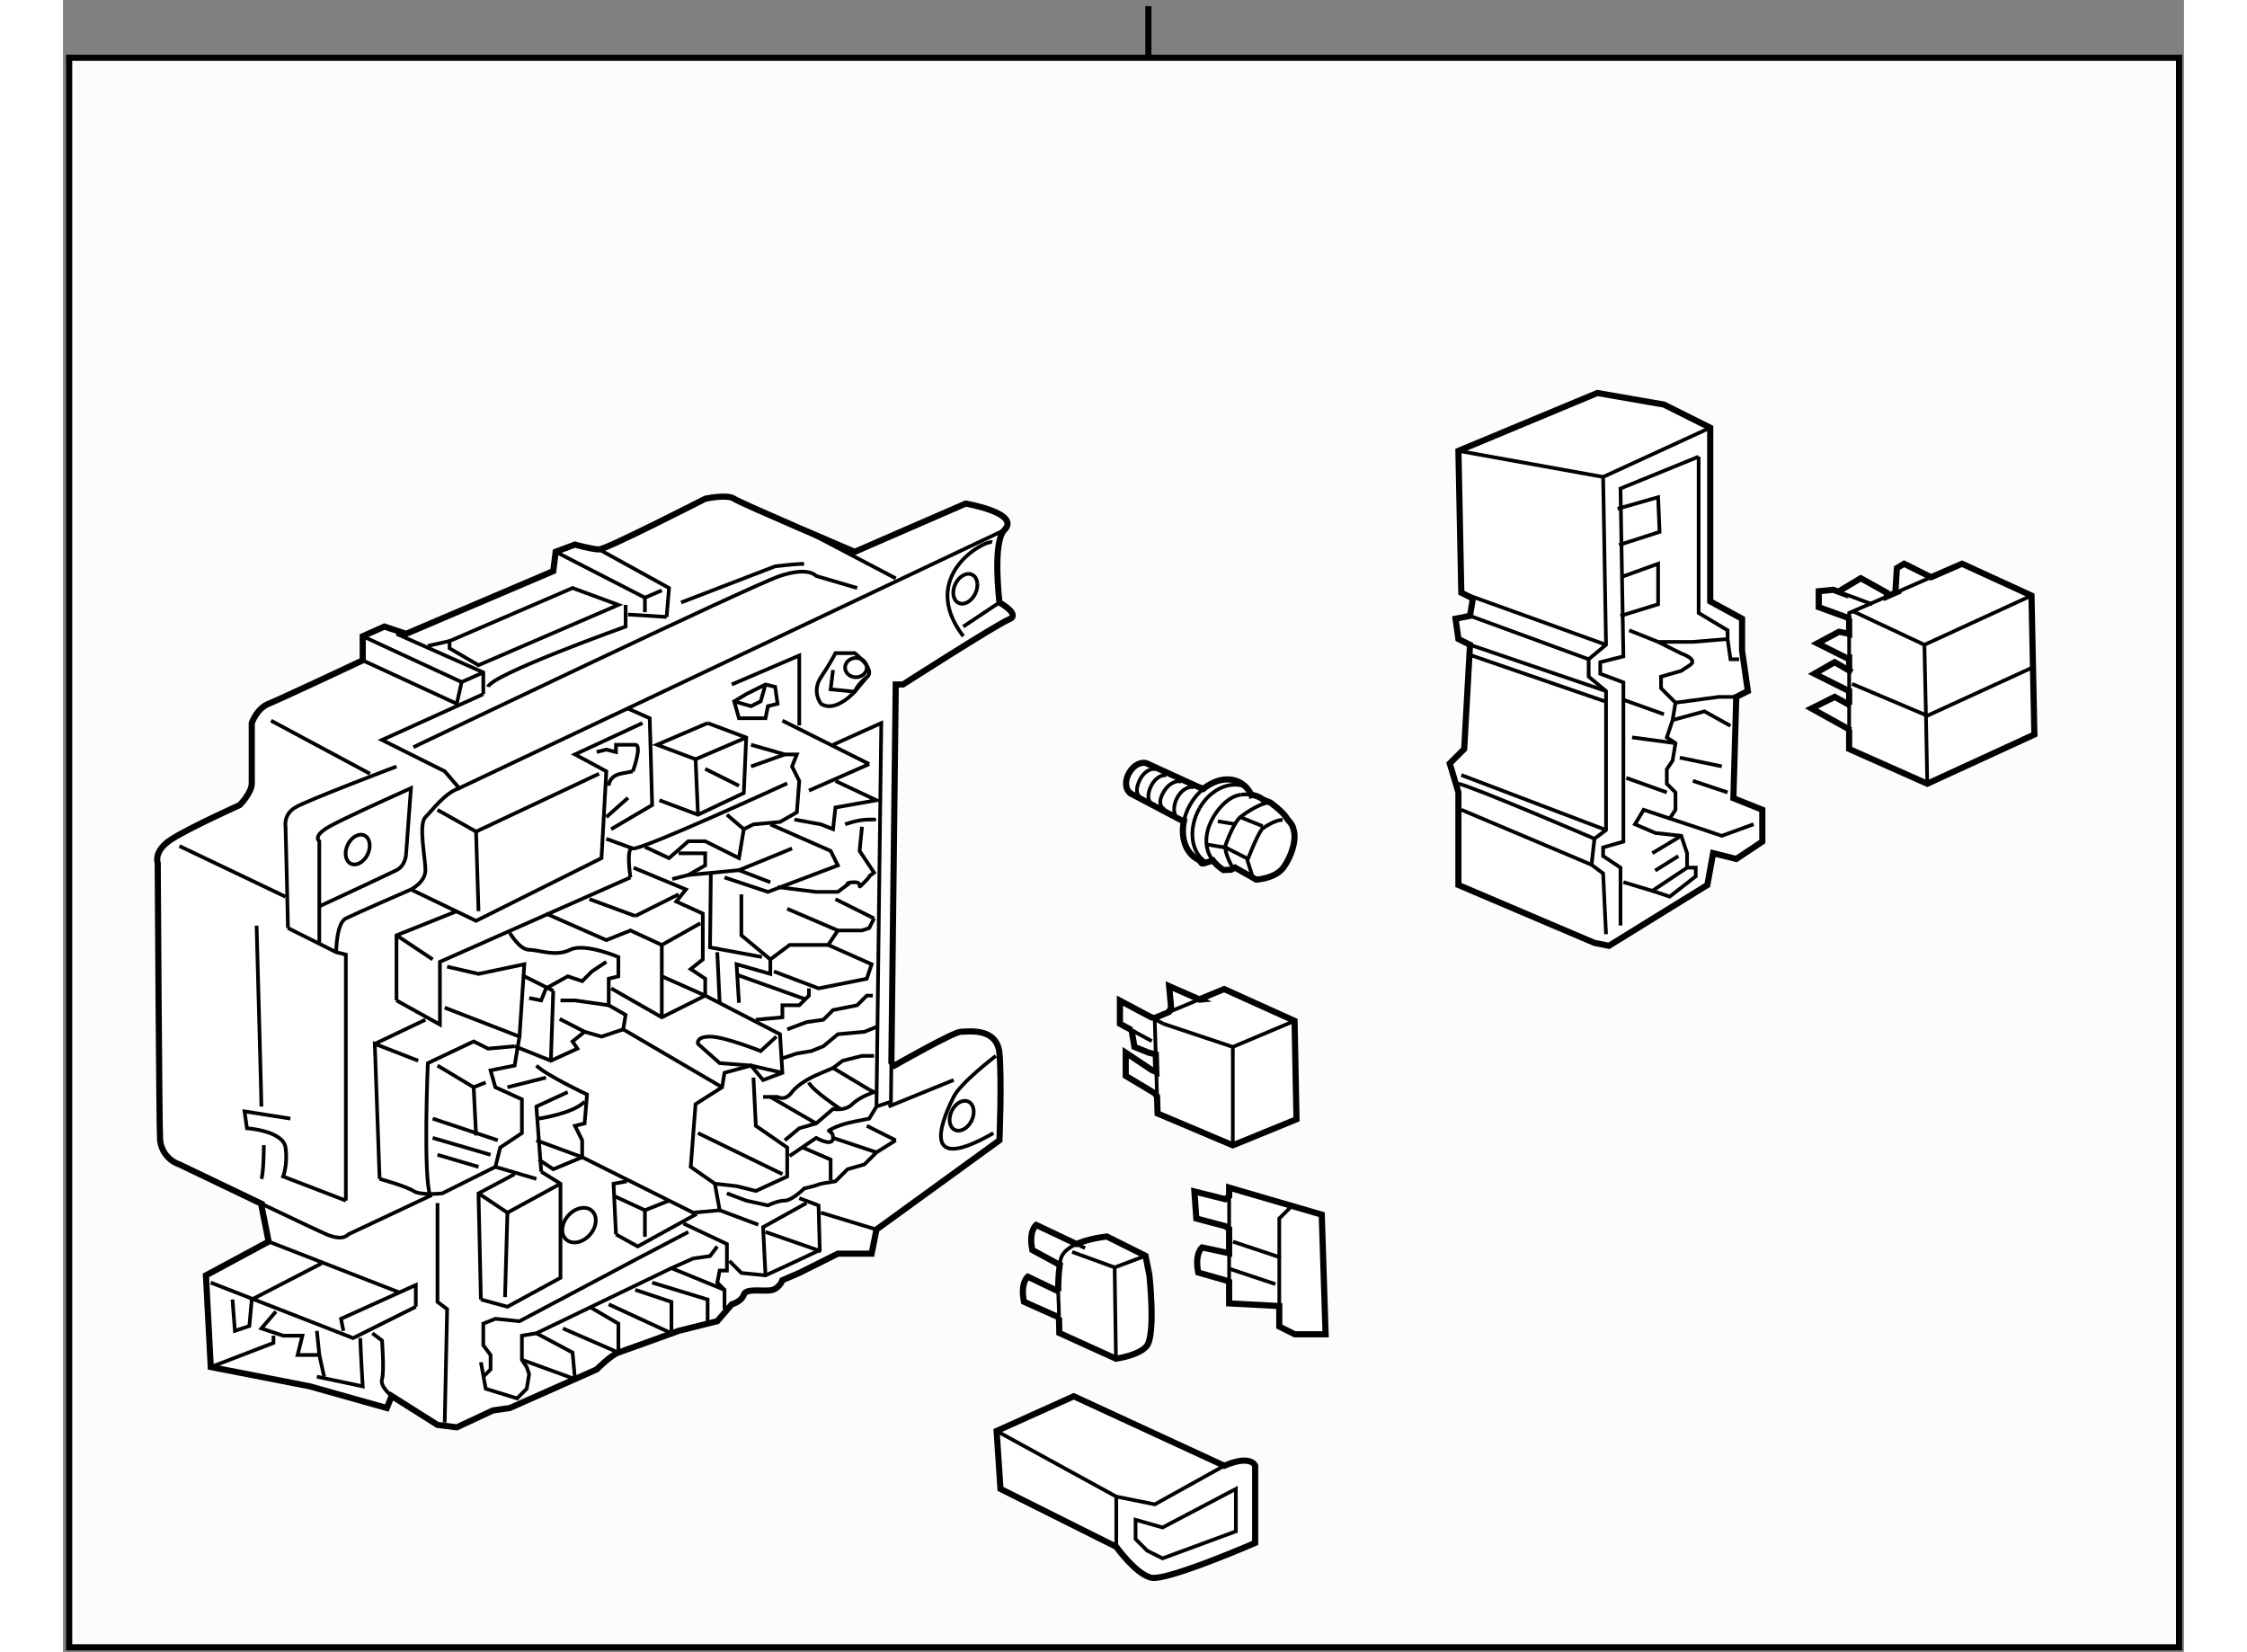 <?xml version="1.0" encoding="utf-8"?>
<!-- Generator: Adobe Illustrator 15.1.0, SVG Export Plug-In . SVG Version: 6.00 Build 0)  -->
<!DOCTYPE svg PUBLIC "-//W3C//DTD SVG 1.1//EN" "http://www.w3.org/Graphics/SVG/1.1/DTD/svg11.dtd">
<svg version="1.1" xmlns="http://www.w3.org/2000/svg" xmlns:xlink="http://www.w3.org/1999/xlink" x="0px" y="0px" width="244.8px"
	 height="180px" viewBox="36.066 27.898 172.566 134.427" enable-background="new 0 0 244.8 180" xml:space="preserve">
	
<rect x="36.066" y="27.898" width="172.566" height="134.427" fill="#808080" stroke="none"/>
	
<g><rect x="36.566" y="32.599" fill="#FCFCFC" stroke="#000000" stroke-width="0.5" width="171.666" height="129.326"></rect><line fill="#FCFCFC" stroke="#000000" stroke-width="0.5" x1="124.374" y1="28.398" x2="124.374" y2="32.395"></line></g><g><polygon fill="#FFFFFF" stroke="#000000" stroke-width="0.5" points="187.747,74.708 185.863,73.766 185.274,74.119 
			185.156,76.003 185.246,76.088 184.455,76.433 184.45,76.121 182.331,74.943 180.564,76.003 180.626,76.083 180.094,75.885 
			178.916,76.003 178.916,77.298 181.507,78.24 181.389,78.197 181.389,79.483 181.153,79.417 180.564,79.3 178.799,80.242 
			181.153,81.419 181.389,81.402 181.389,82.459 181.624,82.597 180.212,81.772 178.563,82.714 181.389,84.127 181.389,83.911 
			181.389,85.24 181.507,85.305 180.212,84.598 178.328,85.54 181.507,87.306 181.389,87.241 181.389,88.837 187.747,91.663 
			196.46,87.66 196.337,81.772 196.225,76.356 190.573,73.766 188.061,74.861 		"></polygon><line fill="none" stroke="#000000" stroke-width="0.3" x1="185.246" y1="76.088" x2="188.061" y2="74.861"></line><polyline fill="none" stroke="#000000" stroke-width="0.3" points="181.389,78.197 181.389,77.769 184.455,76.433 		"></polyline><line fill="none" stroke="#000000" stroke-width="0.3" x1="181.389" y1="81.402" x2="181.389" y2="79.483"></line><line fill="none" stroke="#000000" stroke-width="0.3" x1="181.389" y1="83.911" x2="181.389" y2="82.459"></line><line fill="none" stroke="#000000" stroke-width="0.3" x1="181.389" y1="87.241" x2="181.389" y2="85.24"></line><line fill="none" stroke="#000000" stroke-width="0.3" x1="183.272" y1="77.063" x2="180.626" y2="76.083"></line><polyline fill="none" stroke="#000000" stroke-width="0.3" points="181.742,77.651 187.512,80.359 187.641,86.239 187.747,91.663 
					"></polyline><line fill="none" stroke="#000000" stroke-width="0.3" x1="196.225" y1="76.356" x2="187.512" y2="80.359"></line><polyline fill="none" stroke="#000000" stroke-width="0.3" points="181.624,83.539 187.747,86.129 196.225,82.243 		"></polyline></g><g><path fill="#FFFFFF" stroke="#000000" stroke-width="0.5" d="M112.026,144.327l0.314,4.71l9.419,4.71c0,0,1.569,2.197,2.825,2.512
			c1.256,0.313,8.478-2.826,8.478-2.826v-6.279c0,0-0.314-0.942-2.512,0l-12.245-5.651L112.026,144.327L112.026,144.327z"></path><polyline fill="none" stroke="#000000" stroke-width="0.3" points="121.76,153.747 121.76,149.665 124.898,150.293 
			130.551,147.153 		"></polyline><line fill="none" stroke="#000000" stroke-width="0.3" x1="112.026" y1="144.327" x2="121.76" y2="149.665"></line><polygon fill="none" stroke="#000000" stroke-width="0.3" points="131.492,152.491 131.492,149.037 125.527,152.177 
			123.329,151.549 123.329,153.119 124.271,154.061 125.527,154.688 		"></polygon></g><g><path fill="#FFFFFF" stroke="#000000" stroke-width="0.5" d="M118.53,129.117l-3.286-1.556c0,0-0.628,0.471-0.314,2.041
			l2.409,1.305l-0.187-0.027c-0.099,0.723-0.119,1.487-0.114,2.079l0.09,0.043l-2.563-1.231c0,0-0.628,0.472-0.314,2.041
			l2.877,1.285l-0.027-0.013l0.027,1.269l4.606,2.09c0,0,1.901-0.26,2.512-1.045c0.731-0.941,0.209-5.754,0.209-5.754l-0.314-1.57
			l-3.14-1.569c0,0-1.159,0.105-2.196,0.499L118.53,129.117z"></path><path fill="none" stroke="#000000" stroke-width="0.3" d="M117.038,132.959c0.006,0.612,0.039,1.039,0.039,1.039l0.024,1.086"></path><path fill="none" stroke="#000000" stroke-width="0.3" d="M118.805,129.003c-0.752,0.286-1.44,0.725-1.572,1.385
			c-0.032,0.16-0.059,0.325-0.082,0.492"></path><polyline fill="none" stroke="#000000" stroke-width="0.3" points="118.175,129.76 121.629,131.016 121.734,138.442 		"></polyline><line fill="none" stroke="#000000" stroke-width="0.3" x1="124.141" y1="130.073" x2="121.629" y2="131.016"></line><line fill="none" stroke="#000000" stroke-width="0.3" x1="119.223" y1="129.445" x2="118.53" y2="129.117"></line></g><g><path fill="#FFFFFF" stroke="#000000" stroke-width="0.5" d="M133.704,92.958c0,0-0.322-0.3-0.967-0.398l0.105,0.256
			c-0.184-0.528-0.518-0.965-0.988-1.235c-0.897-0.507-2.063-0.271-3.013,0.504l-0.521-0.213l-4.072-1.863l0,0
			c-0.454-0.176-1.072,0.139-1.432,0.752c-0.39,0.66-0.332,1.408,0.123,1.676l-0.151-0.055l4.205,2.219l0.275,0.082
			c-0.277,1.315,0.109,2.565,1.081,3.112c0.552,0.313,0.125,0.482,0.771,0.277l0.5-0.169c0.214,0.28,0.497,0.546,0.861,0.784
			l0.628-0.03l0.314-0.173l1.729,0.981c0,0,1.573-0.077,2.227-1.009c0.653-0.922,1.002-2.116,0.854-2.867
			c-0.145-0.751-0.362-0.742-0.659-1.207c-0.291-0.469-1.281-1.189-1.281-1.189L133.704,92.958z"></path><path fill="none" stroke="#000000" stroke-width="0.3" d="M127.268,94.683c0.092-0.438,0.258-0.884,0.5-1.313
			c0.292-0.518,0.663-0.952,1.074-1.286"></path><path fill="none" stroke="#000000" stroke-width="0.3" d="M123.916,92.897c-0.485-0.211-0.621-0.694-0.301-1.424
			c0.294-0.691,0.883-1.108,1.352-0.986"></path><path fill="none" stroke="#000000" stroke-width="0.3" d="M124.884,93.442c-0.491-0.192-0.661-0.667-0.371-1.414
			c0.274-0.699,0.843-1.137,1.319-1.035"></path><path fill="none" stroke="#000000" stroke-width="0.3" d="M125.71,93.771c-0.458-0.268-0.498-0.761-0.09-1.455
			c0.379-0.641,1.016-0.983,1.466-0.809"></path><path fill="none" stroke="#000000" stroke-width="0.3" d="M126.908,94.616c-0.475-0.226-0.582-0.996-0.239-1.721
			c0.321-0.674,0.925-1.069,1.391-0.934"></path><path fill="none" stroke="#000000" stroke-width="0.3" d="M129.119,98.072c-1.285-0.728-1.549-2.713-0.581-4.423"></path><path fill="none" stroke="#000000" stroke-width="0.3" d="M128.538,93.649c0.915-1.624,2.688-2.349,3.961-1.627"></path><path fill="none" stroke="#000000" stroke-width="0.3" d="M131.176,98.394c0,0-0.632-1.121-0.536-1.697
			c0,0,0.573-1.715,1.207-2.317c0,0,1.528-1.196,2.445-1.186"></path><path fill="none" stroke="#000000" stroke-width="0.3" d="M132.825,99.152l-0.395-1.249c0,0,0.731-1.943,1.189-2.559
			c0,0,1.06-0.787,1.683-0.729"></path><polyline fill="none" stroke="#000000" stroke-width="0.3" points="129.112,96.607 130.68,96.863 132.394,97.735 		"></polyline><line fill="none" stroke="#000000" stroke-width="0.3" x1="131.847" y1="94.379" x2="133.672" y2="95.119"></line><path fill="none" stroke="#000000" stroke-width="0.3" d="M131.908,92.557c-0.14,0.018-0.291,0.054-0.454,0.111
			c-1.354,0.478-3.318,3.271-1.835,5.235"></path><path fill="none" stroke="#000000" stroke-width="0.3" d="M132.737,92.56c-0.234-0.035-0.511-0.044-0.829-0.003"></path><line fill="none" stroke="#000000" stroke-width="0.3" x1="130.024" y1="94.721" x2="131.467" y2="94.959"></line></g><g><path fill="#FFFFFF" stroke="#000000" stroke-width="0.5" d="M103.463,114.319l0.355-30.731h0.589c0,0,7.653-4.906,8.634-5.298
			c0.981-0.393-0.785-1.374-0.785-1.374s-0.588-4.906,0.393-5.887c1.387-1.387-3.14-2.159-3.14-2.159l-9.027,3.925
			c0,0-9.223-3.925-9.812-4.317c-0.588-0.393-2.354,0-2.354,0s-8.046,4.121-8.635,4.121c-0.588,0-1.962-0.393-1.962-0.393
			l-1.57,0.589l-0.196,1.57l-11.971,5.102l-1.766-0.589l-1.766,0.785v1.962c0,0-6.672,3.14-7.653,3.532
			c-0.981,0.393-1.374,1.57-1.374,1.57s0,4.121,0,4.905c0,0.785-0.981,1.767-0.981,1.767s-3.925,1.766-5.495,2.747
			s-1.177,1.963-1.177,1.963s0.123,21.983,0.196,22.566c0.196,1.57,1.57,1.963,1.57,1.963s3.464,1.668,6.688,3.206l-0.016,0.13
			l0.588,2.943l-5.102,2.747l0.393,7.457l8.046,1.57l0,0l6.279,1.766l0.393-0.98l3.729,2.354l1.57,0.196l2.943-1.374l1.374-0.196
			l7.065-3.14c0,0,1.177-1.178,1.766-1.373c0.588-0.196,4.906-1.767,4.906-1.767l3.14-0.785l1.177-1.373
			c0,0,0.785-0.196,0.981-0.785s1.766-0.196,2.355-0.393c0.588-0.196,0.785-0.785,0.785-0.785l1.374-0.589l3.14-1.569h2.747
			l0.393-1.963l10.008-7.261c0,0,0.196-4.905,0-7.064c-0.196-2.158-2.551-1.766-3.14-1.766s-5.396,2.747-5.396,2.747
			L103.463,114.319z"></path><line fill="none" stroke="#000000" stroke-width="0.3" x1="89.493" y1="126.367" x2="92.633" y2="127.544"></line><line fill="none" stroke="#000000" stroke-width="0.3" x1="93.222" y1="128.133" x2="97.735" y2="129.703"></line><line fill="none" stroke="#000000" stroke-width="0.3" x1="56.722" y1="136.179" x2="56.918" y2="138.141"></line><line fill="none" stroke="#000000" stroke-width="0.3" x1="97.735" y1="126.563" x2="102.249" y2="127.937"></line><polyline fill="none" stroke="#000000" stroke-width="0.3" points="83.213,86.728 77.719,89.279 80.27,90.653 79.877,97.717 
			69.673,102.818 64.375,100.268 		"></polyline><path fill="none" stroke="#000000" stroke-width="0.3" d="M67.122,109.883l6.083,2.355l-0.393,2.354l-1.962,0.393l0.393,1.374
			l2.159,0.98v2.748l-1.766,1.177l-0.393,1.57l-4.317,2.158c0,0-1.766,0.196-2.355-0.196s-2.748-0.981-2.748-0.981"></path><path fill="none" stroke="#000000" stroke-width="0.3" d="M72.42,103.8c0,0,0.785,1.374,1.57,1.374c0.785,0,2.158,0.589,3.336,0
			c1.177-0.589,3.925,0.589,3.925,0.589v1.569l-0.785,0.196v2.158l1.374,0.785l-0.196,1.178l-1.766,0.589l-1.374-0.393l-0.981,0.785
			l0.392,0.588l-2.158,0.981l-2.944-1.178"></path><polyline fill="none" stroke="#000000" stroke-width="0.3" points="80.663,108.313 84.784,110.668 84.784,110.668 88.316,108.902 
			88.316,107.528 87.138,106.743 88.12,105.958 88.12,102.23 85.961,101.249 86.746,100.268 82.494,98.502 		"></polyline><line fill="none" stroke="#000000" stroke-width="0.3" x1="82.625" y1="102.426" x2="86.157" y2="100.66"></line><polyline fill="none" stroke="#000000" stroke-width="0.3" points="92.24,115.574 92.437,119.499 94.988,121.265 94.988,123.62 
			92.437,124.797 90.867,124.404 89.101,124.208 		"></polyline><polyline fill="none" stroke="#000000" stroke-width="0.3" points="95.969,125.386 97.539,125.975 97.637,129.604 95.772,130.488 
			93.222,131.665 91.259,131.469 90.278,130.488 		"></polyline><path fill="none" stroke="#000000" stroke-width="0.3" d="M74.579,114.593c0.785,0.785,4.121,2.354,4.121,2.354l-0.196,2.355
			l-0.785,0.196l0.588,1.177v1.374l-2.354,0.981l-1.178-0.785"></path><polyline fill="none" stroke="#000000" stroke-width="0.3" points="77.13,116.751 74.579,117.929 74.972,123.228 		"></polyline><polyline fill="none" stroke="#000000" stroke-width="0.3" points="74.972,123.228 76.542,124.208 76.542,131.861 72.225,134.217 
			70.066,133.628 		"></polyline><polyline fill="none" stroke="#000000" stroke-width="0.3" points="70.066,138.729 70.458,140.889 73.009,141.673 73.794,140.889 
			73.991,139.711 73.794,139.122 73.402,138.533 73.402,136.571 74.579,136.375 85.568,131.076 87.334,130.292 88.708,130.096 
			89.297,129.311 		"></polyline><polyline fill="none" stroke="#000000" stroke-width="0.3" points="82.036,85.551 83.802,86.335 83.999,93.399 80.663,95.361 		
			"></polyline><polyline fill="none" stroke="#000000" stroke-width="0.3" points="88.512,86.728 91.652,87.905 91.456,92.418 87.727,94.185 
			84.587,93.007 		"></polyline><polyline fill="none" stroke="#000000" stroke-width="0.3" points="87.727,94.185 87.531,89.671 91.652,87.905 		"></polyline><polyline fill="none" stroke="#000000" stroke-width="0.3" points="93.614,94.97 98.52,97.128 99.109,98.306 93.418,100.464 
			89.886,99.286 		"></polyline><polyline fill="none" stroke="#000000" stroke-width="0.3" points="92.044,88.494 94.792,89.279 95.772,89.279 95.38,90.26 
			95.969,91.438 95.772,93.988 94.399,94.773 92.24,94.97 91.456,95.361 90.082,94.185 		"></polyline><line fill="none" stroke="#000000" stroke-width="0.3" x1="96.754" y1="92.222" x2="101.66" y2="90.064"></line><polyline fill="none" stroke="#000000" stroke-width="0.3" points="98.913,91.438 102.249,93.007 98.913,93.596 98.716,95.361 
			97.735,94.97 95.577,94.577 		"></polyline><polyline fill="none" stroke="#000000" stroke-width="0.3" points="91.259,100.66 91.259,103.996 93.614,105.958 93.614,107.136 
			90.867,106.351 91.063,109.49 		"></polyline><path fill="none" stroke="#000000" stroke-width="0.3" d="M93.025,117.144h1.177c0,0,0.589,0.393,1.178-0.393
			c0.588-0.784,1.962-1.373,1.962-1.373l1.374-0.589l0.785-0.589l1.57-0.393h0.981"></path><polyline fill="none" stroke="#000000" stroke-width="0.3" points="94.988,111.649 96.558,111.061 97.931,110.864 98.716,110.079 
			99.697,109.883 100.679,109.687 101.463,108.902 101.954,108.902 		"></polyline><path fill="none" stroke="#000000" stroke-width="0.3" d="M52.225,125.845c2.415,1.152,4.694,2.232,5.282,2.484
			c1.374,0.589,1.766,0,1.766,0l6.672-3.14c-0.589-1.569-0.196-10.793-0.196-10.793l3.729-1.766l1.177,0.588l2.159-0.196"></path><path fill="none" stroke="#000000" stroke-width="0.3" d="M95.184,121.951l2.159-1.472c0,0,1.374,0.785,1.374,0
			c0-0.784-0.785-0.392,0-0.784c0.785-0.393,1.962-0.589,1.962-0.589l0.981-0.196l0.589-0.981l1.177-0.393l0.037-3.217"></path><path fill="none" stroke="#000000" stroke-width="0.3" d="M94.203,100.071l3.14,0.393h0.785h0.981l0.785-0.589
			c0,0-0.196-0.196,0.589-0.196c0.785,0,0,0.785,0.785,0c0.785-0.785,0-0.196,0.785-0.785l0,0l-1.177-1.766l0.196-1.963"></path><path fill="none" stroke="#000000" stroke-width="0.3" d="M93.614,105.958l1.57-1.177c0,0,0.196,0,0.981,0
			c0.785,0,2.159,0,2.159,0l0.785-1.178h0.785h1.177l0.589-0.196l0.393-0.785"></path><path fill="none" stroke="#000000" stroke-width="0.3" d="M103.818,120.676l-1.57,0.981l-0.981,0.981l-1.374,0.393l-0.981,0.98
			l-1.178,0.196l-0.588,0.196l-0.785,0.196c0,0-0.981,0.981-1.57,0.981s-1.374,0.393-1.374,0.393l-1.766-0.393l-1.57-0.589"></path><path fill="none" stroke="#000000" stroke-width="0.3" d="M111.962,113.808c0,0-2.845,2.159-3.434,3.336
			c-0.588,1.178-3.238,6.672,3.238,2.944"></path><polyline fill="none" stroke="#000000" stroke-width="0.3" points="95.969,86.924 95.969,81.233 90.474,83.588 		"></polyline><path fill="none" stroke="#000000" stroke-width="0.3" d="M82.232,99.286c0,0-0.393-2.551,0.196-2.354s12.559-5.299,12.559-5.299"></path><polyline fill="none" stroke="#000000" stroke-width="0.3" points="79.681,72.599 85.372,75.739 85.176,78.094 		"></polyline><polyline fill="none" stroke="#000000" stroke-width="0.3" points="63.198,79.467 70.262,82.607 70.262,84.373 		"></polyline><path fill="none" stroke="#000000" stroke-width="0.3" d="M54.367,103.407c0-0.589-0.196-8.242-0.196-8.242
			s-0.196-0.98,0.785-1.569c0.981-0.589,8.242-3.335,8.242-3.335"></path><polyline fill="none" stroke="#000000" stroke-width="0.3" points="87.629,126.661 82.821,129.311 81.055,128.329 		"></polyline><polyline fill="none" stroke="#000000" stroke-width="0.3" points="93.222,131.665 93.025,127.74 96.558,125.778 		"></polyline><polyline fill="none" stroke="#000000" stroke-width="0.3" points="84.784,110.668 84.784,104.781 87.923,103.015 		"></polyline><polygon fill="none" stroke="#000000" stroke-width="0.3" points="69.87,82.019 81.251,77.112 77.523,75.739 67.515,80.056 
			67.515,80.645 		"></polygon><path fill="none" stroke="#000000" stroke-width="0.3" d="M111.668,72.01c-0.589-0.196-6.083,2.748-2.355,7.653"></path><line fill="none" stroke="#000000" stroke-width="0.3" x1="45.537" y1="96.735" x2="54.171" y2="100.856"></line><line fill="none" stroke="#000000" stroke-width="0.3" x1="52.993" y1="86.532" x2="61.039" y2="90.849"></line><polyline fill="none" stroke="#000000" stroke-width="0.3" points="54.367,103.407 58.292,105.37 59.077,105.566 59.077,125.582 
			59.077,125.582 		"></polyline><path fill="none" stroke="#000000" stroke-width="0.3" d="M56.918,104.585c0-1.963,0-8.242,0-8.242s-0.589-0.393,0.785-1.178
			c1.045-0.596,4.366-2.104,5.891-2.788c0.479-0.216,0.781-0.352,0.781-0.352l-0.393,5.299c0,0,0,0.981-0.785,1.373
			c-0.785,0.393-6.28,2.944-6.28,2.944"></path><polyline fill="none" stroke="#000000" stroke-width="0.3" points="63.198,109.295 66.73,111.257 66.73,106.154 82.232,99.286 		
			"></polyline><polyline fill="none" stroke="#000000" stroke-width="0.3" points="68.104,102.034 63.198,103.996 63.198,109.295 		"></polyline><polyline fill="none" stroke="#000000" stroke-width="0.3" points="80.27,106.154 79.093,106.939 78.308,107.725 77.13,107.332 
			75.364,108.313 74.972,109.295 73.991,109.099 		"></polyline><polyline fill="none" stroke="#000000" stroke-width="0.3" points="73.206,112.238 73.598,106.351 69.87,107.136 67.318,106.547 
					"></polyline><path fill="none" stroke="#000000" stroke-width="0.3" d="M52.208,117.929c0-0.589-0.393-14.718-0.393-14.718"></path><path fill="none" stroke="#000000" stroke-width="0.3" d="M54.563,118.91l-3.728-0.589l0.196,1.374c0,0,2.944,0.196,3.14,1.569
			c0.196,1.374-0.196,2.355-0.196,2.355l5.102,1.962"></path><path fill="none" stroke="#000000" stroke-width="0.3" d="M52.208,123.815c0.196-0.588,0.196-2.747,0.196-2.747"></path><path fill="none" stroke="#000000" stroke-width="0.3" d="M58.292,105.37c0,0,0-2.355,0.785-2.748
			c0.785-0.392,5.298-2.354,5.298-2.354s1.177-0.589,1.177-1.57c0-0.98-0.588-3.728,0-4.316c0.589-0.589,1.57-1.963,2.748-2.355"></path><path fill="none" stroke="#000000" stroke-width="0.3" d="M100.679,75.739l-3.336-0.981c0,0-0.589-0.785-2.944,0
			C92.044,75.542,64.571,88.69,64.571,88.69"></path><path fill="none" stroke="#000000" stroke-width="0.3" d="M86.354,76.916l7.653-2.943c0,0,1.57-0.196,2.355-0.196"></path><line fill="none" stroke="#000000" stroke-width="0.3" x1="103.818" y1="74.954" x2="95.969" y2="70.833"></line><polyline fill="none" stroke="#000000" stroke-width="0.3" points="70.262,84.373 62.02,88.102 67.122,90.653 68.3,92.025 
			112.649,71.029 		"></polyline><polyline fill="none" stroke="#000000" stroke-width="0.3" points="66.534,93.792 69.673,95.558 69.87,102.034 		"></polyline><line fill="none" stroke="#000000" stroke-width="0.3" x1="63.198" y1="103.996" x2="66.141" y2="105.958"></line><polyline fill="none" stroke="#000000" stroke-width="0.3" points="64.964,114.2 61.432,112.827 61.824,123.815 		"></polyline><line fill="none" stroke="#000000" stroke-width="0.3" x1="65.552" y1="110.864" x2="61.432" y2="112.827"></line><polyline fill="none" stroke="#000000" stroke-width="0.3" points="75.364,102.23 80.27,104.389 82.232,103.604 84.784,104.781 		
			"></polyline><line fill="none" stroke="#000000" stroke-width="0.3" x1="66.534" y1="114.593" x2="69.477" y2="116.359"></line><line fill="none" stroke="#000000" stroke-width="0.3" x1="66.141" y1="118.91" x2="71.439" y2="120.676"></line><line fill="none" stroke="#000000" stroke-width="0.3" x1="66.141" y1="120.479" x2="70.851" y2="121.854"></line><line fill="none" stroke="#000000" stroke-width="0.3" x1="66.534" y1="121.854" x2="69.87" y2="122.835"></line><line fill="none" stroke="#000000" stroke-width="0.3" x1="76.476" y1="110.801" x2="78.504" y2="111.846"></line><line fill="none" stroke="#000000" stroke-width="0.3" x1="75.953" y1="108.51" x2="75.757" y2="114.2"></line><line fill="none" stroke="#000000" stroke-width="0.3" x1="73.598" y1="107.332" x2="75.953" y2="108.51"></line><line fill="none" stroke="#000000" stroke-width="0.3" x1="80.27" y1="96.146" x2="82.429" y2="96.932"></line><polyline fill="none" stroke="#000000" stroke-width="0.3" points="83.41,96.802 85.372,97.717 86.942,96.343 88.316,96.343 
			91.063,97.717 91.456,95.361 		"></polyline><line fill="none" stroke="#000000" stroke-width="0.3" x1="94.988" y1="101.838" x2="99.109" y2="103.604"></line><polyline fill="none" stroke="#000000" stroke-width="0.3" points="92.437,110.864 94.595,110.668 94.595,109.687 95.969,109.687 
			96.754,108.902 96.754,108.313 		"></polyline><line fill="none" stroke="#000000" stroke-width="0.3" x1="98.716" y1="120.479" x2="102.249" y2="121.657"></line><polyline fill="none" stroke="#000000" stroke-width="0.3" points="96.263,121.265 98.52,122.246 98.52,123.914 		"></polyline><line fill="none" stroke="#000000" stroke-width="0.3" x1="88.316" y1="90.457" x2="91.063" y2="91.829"></line><polyline fill="none" stroke="#000000" stroke-width="0.3" points="88.512,86.728 84.391,88.494 87.531,89.671 		"></polyline><polygon fill="none" stroke="#000000" stroke-width="0.3" points="90.67,84.962 91.652,84.373 93.222,83.588 94.006,83.785 
			94.203,85.158 93.418,85.354 93.222,86.335 92.24,86.335 91.063,86.335 		"></polygon><path fill="none" stroke="#000000" stroke-width="0.3" d="M97.735,85.158c0,0-0.785-0.981,0-2.159
			c0.785-1.177,1.178-1.962,1.178-1.962h1.57c0,0,1.766,1.374,0.981,1.962c-0.785,0.589-0.981,1.177-0.981,1.177
			S98.913,85.943,97.735,85.158z"></path><path fill="none" stroke="#000000" stroke-width="0.3" d="M94.104,112.238l-1.275,1.177c0,0-2.943-1.177-4.121-1.177
			c-1.177,0-0.981,0.589-0.981,0.589l1.766,1.569l2.551,0.196l2.551,0.589"></path><polyline fill="none" stroke="#000000" stroke-width="0.3" points="81.938,124.012 80.859,124.208 81.055,128.329 		"></polyline><polyline fill="none" stroke="#000000" stroke-width="0.3" points="70.066,133.628 69.87,124.993 72.813,123.424 		"></polyline><line fill="none" stroke="#000000" stroke-width="0.3" x1="71.243" y1="122.835" x2="74.579" y2="123.815"></line><polyline fill="none" stroke="#000000" stroke-width="0.3" points="66.534,125.778 66.534,133.824 67.318,134.412 67.122,143.636 
					"></polyline><line fill="none" stroke="#000000" stroke-width="0.3" x1="51.423" y1="133.628" x2="57.114" y2="130.685"></line><line fill="none" stroke="#000000" stroke-width="0.3" x1="52.797" y1="128.918" x2="63.394" y2="133.039"></line><polyline fill="none" stroke="#000000" stroke-width="0.3" points="64.768,134.217 59.666,136.768 48.087,132.254 		"></polyline><polyline fill="none" stroke="#000000" stroke-width="0.3" points="58.88,136.179 58.684,135.197 64.768,132.45 64.768,134.217 		
			"></polyline><polyline fill="none" stroke="#000000" stroke-width="0.3" points="49.854,133.628 50.05,136.179 51.227,135.786 51.423,133.628 
					"></polyline><polyline fill="none" stroke="#000000" stroke-width="0.3" points="48.087,139.122 53.189,137.16 53.189,136.571 		"></polyline><polyline fill="none" stroke="#000000" stroke-width="0.3" points="53.386,134.608 52.208,135.982 53.975,136.571 55.544,136.571 
			55.152,138.141 56.918,138.141 57.311,139.907 		"></polyline><path fill="none" stroke="#000000" stroke-width="0.3" d="M60.254,136.768c0,0.589,0.196,3.925,0.196,3.925l-3.729-0.785"></path><path fill="none" stroke="#000000" stroke-width="0.3" d="M61.235,136.375l0.785,0.589c0,0,0.196,2.551,0,3.14
			s0.785,1.374,0.785,1.374"></path><polyline fill="none" stroke="#000000" stroke-width="0.3" points="74.579,136.375 77.523,137.945 77.719,140.104 73.402,138.533 
					"></polyline><polyline fill="none" stroke="#000000" stroke-width="0.3" points="78.896,134.217 81.251,135.59 81.251,137.945 76.738,135.982 
					"></polyline><polyline fill="none" stroke="#000000" stroke-width="0.3" points="82.625,132.843 85.568,133.824 85.568,136.375 80.466,134.021 
					"></polyline><line fill="none" stroke="#000000" stroke-width="0.3" x1="87.727" y1="120.088" x2="94.595" y2="123.424"></line><line fill="none" stroke="#000000" stroke-width="0.3" x1="81.644" y1="111.649" x2="89.689" y2="116.359"></line><line fill="none" stroke="#000000" stroke-width="0.3" x1="72.225" y1="116.359" x2="75.364" y2="115.574"></line><polyline fill="none" stroke="#000000" stroke-width="0.3" points="69.673,120.283 69.477,116.359 70.458,115.967 		"></polyline><line fill="none" stroke="#000000" stroke-width="0.3" x1="69.673" y1="95.558" x2="79.681" y2="90.849"></line><line fill="none" stroke="#000000" stroke-width="0.3" x1="82.036" y1="77.897" x2="85.176" y2="78.094"></line><path fill="none" stroke="#000000" stroke-width="0.3" d="M70.654,83.785c0.196-0.981,11.186-4.906,11.186-4.906v-1.766"></path><line fill="none" stroke="#000000" stroke-width="0.3" x1="65.749" y1="80.448" x2="67.515" y2="80.056"></line><polyline fill="none" stroke="#000000" stroke-width="0.3" points="60.45,79.664 68.496,83.392 68.104,85.158 60.45,81.626 		"></polyline><line fill="none" stroke="#000000" stroke-width="0.3" x1="70.262" y1="82.607" x2="68.496" y2="83.392"></line><polyline fill="none" stroke="#000000" stroke-width="0.3" points="76.149,72.795 83.41,76.524 83.41,77.701 		"></polyline><line fill="none" stroke="#000000" stroke-width="0.3" x1="84.784" y1="75.935" x2="83.41" y2="76.524"></line><line fill="none" stroke="#000000" stroke-width="0.3" x1="94.595" y1="86.532" x2="101.66" y2="90.064"></line><line fill="none" stroke="#000000" stroke-width="0.3" x1="92.044" y1="90.26" x2="94.792" y2="89.279"></line><polyline fill="none" stroke="#000000" stroke-width="0.3" points="93.614,99.679 91.063,98.697 95.38,96.932 		"></polyline><polyline fill="none" stroke="#000000" stroke-width="0.3" points="86.157,97.324 88.316,97.324 88.316,98.306 86.942,99.09 
			85.633,99.419 		"></polyline><line fill="none" stroke="#000000" stroke-width="0.3" x1="91.063" y1="98.697" x2="86.942" y2="99.09"></line><line fill="none" stroke="#000000" stroke-width="0.3" x1="90.965" y1="107.234" x2="96.459" y2="109.196"></line><line fill="none" stroke="#000000" stroke-width="0.3" x1="98.913" y1="101.053" x2="102.052" y2="102.622"></line><path fill="none" stroke="#000000" stroke-width="0.3" d="M101.66,94.577C101.66,94.577,102.641,94.577,101.66,94.577
			c-0.981,0-1.962,0.393-1.962,0.393"></path><line fill="none" stroke="#000000" stroke-width="0.3" x1="101.463" y1="119.499" x2="103.818" y2="120.676"></line><line fill="none" stroke="#000000" stroke-width="0.3" x1="76.542" y1="124.208" x2="72.225" y2="126.563"></line><polyline fill="none" stroke="#000000" stroke-width="0.3" points="72.028,133.432 72.225,126.563 69.87,124.993 		"></polyline><polyline fill="none" stroke="#000000" stroke-width="0.3" points="70.262,139.907 70.851,139.318 70.851,138.141 70.262,137.356 
			70.262,135.59 71.243,135.197 73.206,135.394 82.821,130.292 86.942,128.133 		"></polyline><polyline fill="none" stroke="#000000" stroke-width="0.3" points="102.249,111.453 101.267,111.846 99.109,112.042 
			97.931,113.022 96.95,113.415 95.772,113.611 94.595,114.004 		"></polyline><polyline fill="none" stroke="#000000" stroke-width="0.3" points="98.324,104.781 101.856,106.351 101.463,107.528 
			97.539,108.313 93.908,106.939 		"></polyline><path fill="none" stroke="#000000" stroke-width="0.3" d="M82.429,90.653c0,0,0.785-2.159,0.196-2.159c-0.589,0-1.57,0-1.57,0
			v0.589l-0.785-0.196l-0.785,0.196"></path><path fill="none" stroke="#000000" stroke-width="0.3" d="M80.466,91.829c0,0,0-0.784,0.981-0.98
			c0.981-0.196,0.981-0.196,0.981-0.196"></path><polyline fill="none" stroke="#000000" stroke-width="0.3" points="93.222,83.588 92.829,84.962 92.044,85.354 90.67,84.962 		"></polyline><polyline fill="none" stroke="#000000" stroke-width="0.3" points="98.716,82.411 98.52,83.98 100.482,84.177 101.463,83 		"></polyline><ellipse fill="none" stroke="#000000" stroke-width="0.3" cx="100.58" cy="82.214" rx="0.883" ry="0.785"></ellipse><path fill="none" stroke="#000000" stroke-width="0.3" d="M94.792,120.676l1.177-0.98l1.374-0.393l1.374-1.178
			c0,0,0.981,0.196,1.57-0.393s1.766-0.981,1.766-0.981l-0.393-0.196"></path><line fill="none" stroke="#000000" stroke-width="0.3" x1="93.614" y1="117.144" x2="97.343" y2="119.303"></line><line fill="none" stroke="#000000" stroke-width="0.3" x1="98.716" y1="114.789" x2="101.66" y2="116.555"></line><path fill="none" stroke="#000000" stroke-width="0.3" d="M96.754,115.967c0.196,0.588,2.551,2.158,2.551,2.158"></path><line fill="none" stroke="#000000" stroke-width="0.3" x1="108.528" y1="115.771" x2="103.229" y2="117.929"></line><ellipse transform="matrix(-0.901 -0.433 0.433 -0.901 72.087 210.377)" fill="none" stroke="#000000" stroke-width="0.3" cx="59.981" cy="96.986" rx="0.9" ry="1.275"></ellipse><ellipse transform="matrix(-0.902 -0.431 0.431 -0.902 175.614 191.319)" fill="none" stroke="#000000" stroke-width="0.3" cx="109.509" cy="75.739" rx="0.901" ry="1.276"></ellipse><polyline fill="none" stroke="#000000" stroke-width="0.3" points="88.773,99.026 88.708,104.978 92.927,105.763 		"></polyline><line fill="none" stroke="#000000" stroke-width="0.3" x1="89.493" y1="109.49" x2="89.297" y2="105.37"></line><polyline fill="none" stroke="#000000" stroke-width="0.3" points="88.316,108.902 94.399,112.042 94.595,115.182 93.025,115.771 
			92.044,114.593 89.886,115.182 89.689,116.359 87.531,117.732 87.138,122.835 89.101,124.208 89.493,126.367 87.334,126.563 
			78.308,122.05 		"></polyline><line fill="none" stroke="#000000" stroke-width="0.3" x1="84.784" y1="107.332" x2="88.316" y2="108.902"></line><line fill="none" stroke="#000000" stroke-width="0.3" x1="78.896" y1="101.053" x2="82.625" y2="102.426"></line><line fill="none" stroke="#000000" stroke-width="0.3" x1="82.036" y1="92.811" x2="80.27" y2="94.381"></line><polyline fill="none" stroke="#000000" stroke-width="0.3" points="83.41,128.525 83.41,126.367 85.372,125.582 		"></polyline><line fill="none" stroke="#000000" stroke-width="0.3" x1="80.859" y1="125.189" x2="83.41" y2="126.367"></line><polyline fill="none" stroke="#000000" stroke-width="0.3" points="85.568,131.076 89.886,132.843 89.886,134.412 89.886,132.843 
			89.297,132.254 89.493,131.272 90.082,131.272 90.082,129.114 86.55,127.446 		"></polyline><polyline fill="none" stroke="#000000" stroke-width="0.3" points="83.999,132.254 88.512,133.628 88.512,135.394 		"></polyline><polyline fill="none" stroke="#000000" stroke-width="0.3" points="76.542,109.295 77.719,109.295 80.466,109.687 		"></polyline><line fill="none" stroke="#000000" stroke-width="0.3" x1="74.579" y1="120.676" x2="78.308" y2="122.05"></line><path fill="none" stroke="#000000" stroke-width="0.3" d="M74.775,118.91c0,0,2.748-0.393,3.729-1.374"></path><ellipse transform="matrix(-0.75 -0.661 0.661 -0.75 52.329 274.87)" fill="none" stroke="#000000" stroke-width="0.3" cx="78.112" cy="127.545" rx="1.177" ry="1.569"></ellipse><polyline fill="none" stroke="#000000" stroke-width="0.3" points="98.716,88.494 102.641,86.728 102.249,117.929 		"></polyline><line fill="none" stroke="#000000" stroke-width="0.3" x1="112.256" y1="76.916" x2="109.313" y2="78.878"></line><path fill="none" stroke="#000000" stroke-width="0.3" d="M108.369,118.289c-0.304,0.636-0.187,1.325,0.261,1.541
			c0.449,0.213,1.058-0.128,1.364-0.763c0.304-0.636,0.187-1.322-0.261-1.538C109.284,117.311,108.676,117.654,108.369,118.289z"></path></g>



	
<g><path fill="#FFFFFF" stroke="#000000" stroke-width="0.5" d="M130.629,132.061l-2.198-0.628c-0.313-1.57,0.314-2.041,0.314-2.041
			l2.198,0.471v-0.139v-1.843l-0.314-0.217l-2.354-0.628l-0.157-2.197l2.512,0.628l0.314-0.248v-0.694l7.535,2.198l0.313,9.733
			h-2.512l-1.256-0.628v-1.669l0,0l-4.081-0.215v-1.765L130.629,132.061z"></path><line fill="none" stroke="#000000" stroke-width="0.3" x1="130.943" y1="125.219" x2="130.943" y2="127.881"></line><polyline fill="none" stroke="#000000" stroke-width="0.3" points="131.257,128.921 135.024,130.177 135.024,134.159 		"></polyline><line fill="none" stroke="#000000" stroke-width="0.3" x1="130.943" y1="132.18" x2="130.943" y2="129.724"></line><line fill="none" stroke="#000000" stroke-width="0.3" x1="134.711" y1="132.374" x2="130.943" y2="131.118"></line><polyline fill="none" stroke="#000000" stroke-width="0.3" points="135.967,126.095 135.024,127.036 135.024,130.177 		"></polyline></g>



	
<g><polygon fill="#FFFFFF" stroke="#000000" stroke-width="0.5" points="123.002,111.664 123.237,113.077 124.414,113.548 
			124.976,113.685 125.02,115.123 124.65,114.961 122.531,113.548 122.531,115.432 124.886,116.845 125.079,117.104 
			125.121,118.493 131.243,121.083 136.424,118.964 136.267,110.958 130.537,108.37 128.429,109.248 128.574,109.233 
			126.063,108.134 126.22,109.859 126.043,110.24 124.886,110.722 124.627,110.679 122.06,109.312 122.06,111.193 123.01,111.711 		
			"></polygon><line fill="none" stroke="#000000" stroke-width="0.3" x1="125.02" y1="115.123" x2="125.079" y2="117.104"></line><line fill="none" stroke="#000000" stroke-width="0.3" x1="124.886" y1="110.722" x2="124.976" y2="113.685"></line><line fill="none" stroke="#000000" stroke-width="0.3" x1="128.429" y1="109.248" x2="126.043" y2="110.24"></line><line fill="none" stroke="#000000" stroke-width="0.3" x1="124.627" y1="110.679" x2="125.592" y2="111.193"></line><line fill="none" stroke="#000000" stroke-width="0.3" x1="124.65" y1="112.605" x2="123.01" y2="111.711"></line><polyline fill="none" stroke="#000000" stroke-width="0.3" points="125.592,111.193 131.243,113.077 136.267,110.958 		"></polyline><line fill="none" stroke="#000000" stroke-width="0.3" x1="131.243" y1="121.083" x2="131.243" y2="113.077"></line></g>



	
<g><polygon fill="#FFFFFF" stroke="#000000" stroke-width="0.5" points="149.834,76.121 149.599,64.582 160.902,59.873 
			166.318,60.814 170.086,62.698 170.086,76.827 172.676,78.24 172.676,80.831 173.147,84.127 172.205,84.598 171.97,92.84 
			174.324,93.782 174.324,96.372 172.205,97.785 170.321,97.314 169.851,99.904 161.844,104.85 160.666,104.614 149.599,99.904 
			149.599,92.369 148.893,90.014 150.069,88.837 150.541,80.359 149.599,79.889 149.363,78.24 150.541,78.005 150.776,76.592 		"></polygon><polyline fill="none" stroke="#000000" stroke-width="0.3" points="170.086,62.698 161.373,66.702 161.608,80.359 160.195,81.537 
			160.195,82.95 161.608,84.127 161.608,95.431 160.666,96.137 160.431,98.256 161.373,98.963 161.608,103.908 		"></polyline><line fill="none" stroke="#000000" stroke-width="0.3" x1="149.599" y1="64.582" x2="161.373" y2="66.702"></line><polyline fill="none" stroke="#000000" stroke-width="0.3" points="162.786,103.201 162.786,98.492 161.373,97.55 161.373,96.844 
			163.021,96.372 163.021,83.421 161.138,82.714 161.138,81.772 163.021,81.301 162.786,67.644 169.144,65.053 		"></polyline><path fill="none" stroke="#000000" stroke-width="0.3" d="M149.599,91.663c1.178,0.235,11.067,4.474,11.067,4.474"></path><line fill="none" stroke="#000000" stroke-width="0.3" x1="160.431" y1="98.256" x2="149.834" y2="93.782"></line><line fill="none" stroke="#000000" stroke-width="0.3" x1="161.608" y1="95.431" x2="149.834" y2="90.956"></line><line fill="none" stroke="#000000" stroke-width="0.3" x1="150.541" y1="80.359" x2="161.608" y2="84.127"></line><line fill="none" stroke="#000000" stroke-width="0.3" x1="149.834" y1="76.121" x2="161.608" y2="80.359"></line><line fill="none" stroke="#000000" stroke-width="0.3" x1="150.541" y1="78.005" x2="160.195" y2="81.537"></line><polyline fill="none" stroke="#000000" stroke-width="0.3" points="162.551,69.292 165.847,68.35 165.965,71.176 162.668,72.235 
					"></polyline><polyline fill="none" stroke="#000000" stroke-width="0.3" points="162.903,74.826 165.847,73.766 165.847,77.063 162.786,78.005 
					"></polyline><path fill="none" stroke="#000000" stroke-width="0.3" d="M172.44,81.537h-0.706l-0.235-1.648l-2.826,0.235h-2.826l1.884,0.942
			c0,0,1.413,0.471,0.707,0.942c-0.707,0.471-0.707,0.471-0.707,0.471l-1.647,0.471v0.942l1.177,1.178l-0.235,1.413l-0.471,1.413
			l0.706,0.471l-0.235,1.413l-0.471,0.707v1.178l0.706,0.706v1.413l-0.471,0.706l-2.119-0.706l-0.707,1.177l1.648,0.707l2.119,0.235
			l0.472,1.413v1.178l-2.826,1.884l-2.354-0.707"></path><line fill="none" stroke="#000000" stroke-width="0.3" x1="163.021" y1="84.833" x2="166.318" y2="86.011"></line><line fill="none" stroke="#000000" stroke-width="0.3" x1="163.257" y1="91.191" x2="166.554" y2="92.369"></line><line fill="none" stroke="#000000" stroke-width="0.3" x1="163.728" y1="87.895" x2="167.26" y2="88.366"></line><line fill="none" stroke="#000000" stroke-width="0.3" x1="167.613" y1="89.543" x2="171.027" y2="90.25"></line><line fill="none" stroke="#000000" stroke-width="0.3" x1="168.673" y1="91.427" x2="171.499" y2="92.369"></line><polyline fill="none" stroke="#000000" stroke-width="0.3" points="166.789,94.488 171.027,95.901 173.618,94.959 		"></polyline><line fill="none" stroke="#000000" stroke-width="0.3" x1="150.541" y1="81.184" x2="161.49" y2="84.952"></line><polyline fill="none" stroke="#000000" stroke-width="0.3" points="167.26,85.069 170.792,84.598 172.205,84.598 		"></polyline><polyline fill="none" stroke="#000000" stroke-width="0.3" points="168.202,98.492 168.908,98.492 168.908,99.198 
			166.789,100.847 165.376,100.376 		"></polyline><line fill="none" stroke="#000000" stroke-width="0.3" x1="165.611" y1="98.728" x2="167.495" y2="97.55"></line><line fill="none" stroke="#000000" stroke-width="0.3" x1="165.376" y1="97.314" x2="167.73" y2="95.901"></line><line fill="none" stroke="#000000" stroke-width="0.3" x1="163.492" y1="79.182" x2="165.847" y2="80.124"></line><polyline fill="none" stroke="#000000" stroke-width="0.3" points="171.499,79.889 171.499,79.182 169.144,77.769 169.144,76.827 
			169.144,65.053 		"></polyline><polyline fill="none" stroke="#000000" stroke-width="0.3" points="171.734,86.953 169.615,85.776 167.024,86.482 		"></polyline></g>


</svg>
